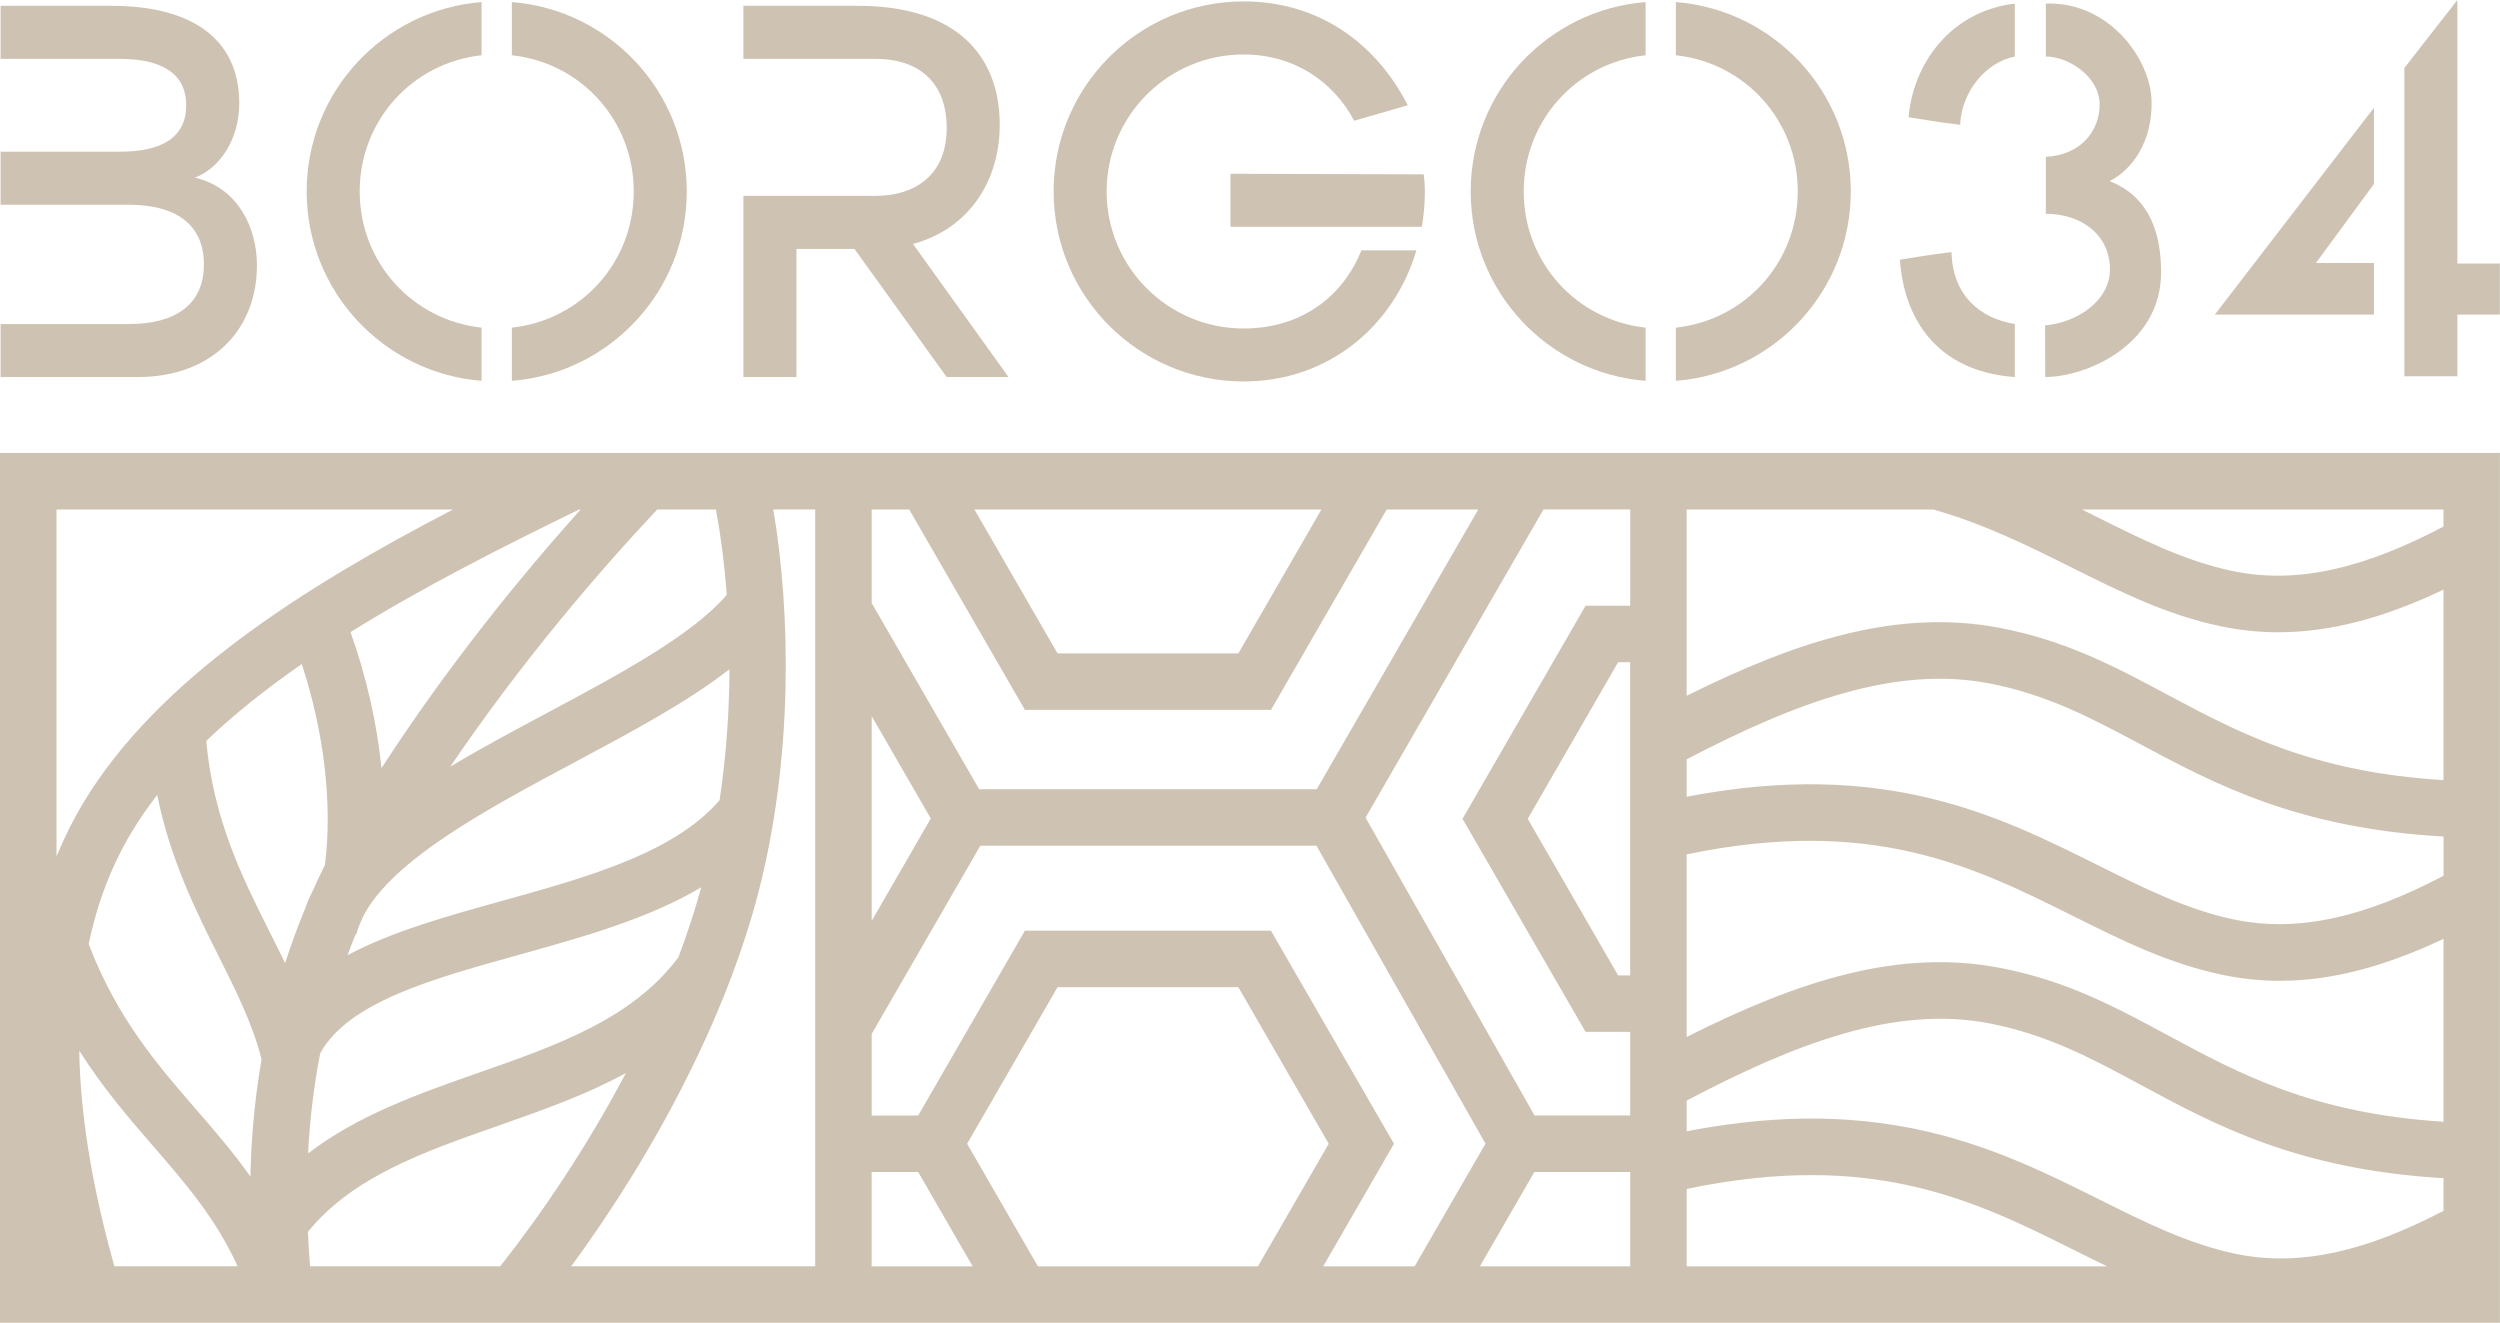 <?xml version="1.0" encoding="UTF-8"?><svg id="a" xmlns="http://www.w3.org/2000/svg" width="75.138" height="39.756" viewBox="0 0 75.138 39.756"><path d="m7.722,7.979c0,1.926-1.345,3.354-3.587,3.354H.018v-1.594h3.852c1.378,0,2.258-.565,2.258-1.793s-.88-1.793-2.258-1.793H.018v-1.594h3.587c1.262,0,1.992-.432,1.992-1.395,0-.947-.731-1.395-1.992-1.395H.018V.175h3.337c2.408,0,3.836.996,3.836,2.922,0,1.113-.598,1.959-1.328,2.241,1.312.316,1.86,1.528,1.86,2.64Z" fill="#cec3b2"/><path d="m14.474.062v1.599c-2.074.223-3.663,1.955-3.663,4.093s1.59,3.87,3.663,4.093v1.599c-2.942-.232-5.257-2.691-5.257-5.692S11.532.294,14.474.062Zm6.167,5.692c0,3.002-2.315,5.46-5.257,5.692v-1.599c2.074-.223,3.663-1.955,3.663-4.093s-1.59-3.87-3.663-4.093V.062c2.942.232,5.257,2.691,5.257,5.692Z" fill="#cec3b2"/><path d="m30.313,11.333h-1.86l-2.773-3.852h-1.743v3.852h-1.594v-5.446h3.968c1.162,0,2.142-.598,2.142-2.042,0-1.461-.947-2.075-2.109-2.075h-4.002V.175h3.454c2.906,0,4.251,1.461,4.251,3.57,0,1.727-.947,3.138-2.607,3.587l2.873,4.002Z" fill="#cec3b2"/><path d="m40.917,7.523h1.654c-.678,2.288-2.655,3.942-5.192,3.942-3.155,0-5.712-2.557-5.712-5.712S34.224.042,37.379.042c2.258,0,3.985,1.262,4.931,3.122l-1.611.465c-.631-1.195-1.827-1.992-3.321-1.992-2.275,0-4.118,1.843-4.118,4.118s1.843,4.118,4.118,4.118c1.74,0,2.989-.97,3.538-2.348Zm1.908-1.769c0,.363-.032.718-.09,1.063h-5.754v-1.594l5.811.017c.017.149.033.332.033.515Z" fill="#cec3b2"/><path d="m49.459.062v1.599c-2.074.223-3.663,1.955-3.663,4.093s1.59,3.87,3.663,4.093v1.599c-2.942-.232-5.257-2.691-5.257-5.692S46.517.294,49.459.062Zm6.167,5.692c0,3.002-2.315,5.46-5.257,5.692v-1.599c2.074-.223,3.663-1.955,3.663-4.093s-1.59-3.87-3.663-4.093V.062c2.942.232,5.257,2.691,5.257,5.692Z" fill="#cec3b2"/><path d="m58.345,13.614s0,0,0,0h-9.351s-3.145,0-3.145,0h0s-1.962,0-1.962,0h0s-2.751,0-2.751,0h0s-1.962,0-1.962,0h0s-9.348,0-9.348,0h0s-1.962,0-1.962,0h0s-1.667,0-1.667,0h0s-1.085,0-1.085,0h-.614s-1.626,0-1.626,0h0s-1.963,0-1.963,0h-3.897s-17.014,0-17.014,0v26.142h75.138V13.614h-16.792Zm-40.895,1.699c-1.832,2.045-4.024,4.742-5.984,7.773-.139-1.358-.455-2.758-.931-4.088,2.154-1.341,4.54-2.549,6.871-3.685h.044Zm4.176,8.737c-1.358,1.584-3.974,2.313-6.509,3.018-1.701.473-3.35.932-4.672,1.641.078-.213.16-.424.245-.634l.02.005c.017-.067.037-.134.06-.2.048-.115.097-.229.148-.343.876-1.701,3.762-3.242,6.337-4.618,1.736-.927,3.406-1.819,4.669-2.805-.005,1.259-.094,2.592-.297,3.937Zm-12.557-4.091c.673,2.042.928,4.217.697,6.036-.128.258-.251.518-.368.781-.09.176-.168.356-.232.541-.221.535-.42,1.079-.597,1.632-.156-.326-.318-.65-.484-.98-.819-1.634-1.665-3.321-1.887-5.7.85-.814,1.82-1.581,2.87-2.309Zm-4.345,3.933c.398,1.954,1.156,3.466,1.843,4.837.525,1.046,1.021,2.037,1.295,3.106-.114.652-.199,1.315-.256,1.986-.043.507-.069,1.02-.079,1.541-.522-.737-1.086-1.388-1.642-2.029-1.162-1.34-2.361-2.724-3.22-4.959.244-1.176.661-2.319,1.304-3.385.226-.374.479-.74.755-1.096Zm-2.342,7.686c.717,1.132,1.496,2.032,2.219,2.866.988,1.14,1.882,2.173,2.54,3.613h-3.705c-.541-1.946-1.018-4.203-1.054-6.479Zm6.871,5.448c1.341-1.655,3.47-2.402,5.707-3.187,1.307-.458,2.636-.925,3.85-1.587-1.185,2.248-2.561,4.273-3.776,5.806h-5.714c-.029-.347-.051-.691-.066-1.032Zm11.137-8.255c-1.386,1.85-3.624,2.636-5.992,3.466-1.801.631-3.642,1.277-5.139,2.43.053-1.035.175-2.039.365-3.013.854-1.533,3.33-2.222,5.947-2.95,1.935-.538,3.912-1.088,5.505-2.036-.193.704-.424,1.407-.687,2.102Zm1.454-10.895c-1.046,1.224-3.252,2.403-5.39,3.545-.99.529-1.989,1.062-2.922,1.622,2.135-3.147,4.46-5.859,6.22-7.729h1.766c.141.757.255,1.622.326,2.562Zm-8.232-2.562c-4.544,2.363-8.879,5.12-11.098,8.798-.312.517-.583,1.06-.816,1.628v-10.426h11.913Zm10.887,22.744h-7.331c.612-.834,1.218-1.729,1.782-2.639,1.26-2.032,2.947-5.165,3.832-8.551,1.059-4.054.989-8.443.459-11.555h1.259v22.744Zm48.94-22.744v.511c-2.345,1.237-4.375,1.75-6.344,1.336-1.411-.296-2.706-.942-4.077-1.626-.147-.073-.295-.147-.443-.221h10.865Zm-24.445,14.001h-.361l-2.717-4.706,2.717-4.706h.361v9.412Zm1.699,3.763c3.374-1.777,6.306-2.852,9.082-2.324,1.749.333,3.114,1.069,4.559,1.849,2.258,1.218,4.727,2.549,9.106,2.808v.981c-2.307,1.203-4.312,1.698-6.256,1.29-1.411-.296-2.706-.942-4.077-1.626-3.026-1.509-6.446-3.214-12.413-2.056v-.922Zm22.747.636c-3.928-.249-6.139-1.441-8.299-2.606-1.564-.843-3.041-1.64-5.048-2.022-3.039-.579-6.048.391-9.4,2.08v-5.488c5.578-1.157,8.644.372,11.611,1.852,1.472.734,2.861,1.427,4.486,1.768.578.121,1.153.18,1.731.18,1.585-0,3.192-.445,4.918-1.26v5.497Zm-6.3-6.079c-1.411-.296-2.706-.942-4.077-1.626-3.019-1.506-6.429-3.206-12.369-2.064v-1.125c3.37-1.758,6.305-2.812,9.082-2.283,1.746.333,3.108,1.06,4.551,1.83,2.259,1.207,4.729,2.525,9.114,2.776v1.179c-2.326,1.22-4.343,1.724-6.3,1.312Zm6.3-4.188c-3.938-.241-6.151-1.422-8.314-2.577-1.56-.833-3.033-1.62-5.033-2.001-3.036-.578-6.049.371-9.4,2.043v-5.598h7.416c1.537.437,2.854,1.094,4.151,1.741,1.472.734,2.861,1.427,4.486,1.768.578.121,1.153.18,1.731.18,1.599-0,3.22-.452,4.962-1.281v5.724Zm-24.445-5.242h-1.341l-3.698,6.404,3.698,6.404h1.341v2.512h-2.875l-5.078-8.951,5.347-9.261h2.607v2.891Zm-17.801,19.854l-2.127-3.683,2.717-4.706h5.434l2.717,4.706-2.127,3.683h-6.614Zm10.702-3.683l-3.698-6.404h-7.395l-3.207,5.555h-1.397v-2.453l3.265-5.656h10.102l5.08,8.954-2.129,3.687h-2.748l2.127-3.683Zm-15.697-6.7v-6.152l1.776,3.076-1.776,3.076Zm13.515-12.361l-2.496,4.323h-5.434l-2.496-4.323h10.425Zm-12.387,0l3.477,6.021h7.395l3.477-6.021h2.751l-4.852,8.404h-10.147l-3.229-5.593v-2.812h1.128Zm-1.128,19.91h1.397l1.636,2.834h-3.034v-2.834Zm18.28,2.834l1.636-2.834h2.88v2.834h-4.516Zm6.215-2.325c5.605-1.174,8.681.359,11.655,1.843.329.164.654.326.978.482h-12.633v-2.325Z" fill="#cec3b2"/><polygon points="72.263 2.043 73.857 0 73.857 7.921 75.135 7.921 75.135 9.456 73.857 9.456 73.857 11.309 72.263 11.309 72.263 2.043" fill="#cec3b2"/><polygon points="71.349 3.238 71.349 5.53 69.605 7.905 71.349 7.905 71.349 9.456 66.566 9.456 71.349 3.238" fill="#cec3b2"/><path d="m61.488,4.715v1.71c1.044,0,1.913.611,1.927,1.651.012.967-.997,1.623-1.95,1.703,0,0,.004.96.004,1.552,1.219.002,3.483-.95,3.483-3.151,0-1.814-.85-2.461-1.546-2.736.676-.343,1.29-1.186,1.26-2.413-.032-1.279-1.301-2.995-3.178-2.923v1.591c.701,0,1.606.624,1.616,1.415.011.832-.582,1.55-1.616,1.599Z" fill="#cec3b2"/><path d="m60.556.108v1.594c-.853.156-1.602,1.04-1.643,2.049-.634-.073-1.144-.166-1.55-.229.135-1.593,1.248-3.183,3.193-3.414Z" fill="#cec3b2"/><path d="m60.556,11.333v-1.594c-1.071-.175-1.872-.882-1.903-2.163-.634.073-1.144.166-1.55.229.114,1.708,1.051,3.352,3.453,3.528Z" fill="#cec3b2"/></svg>